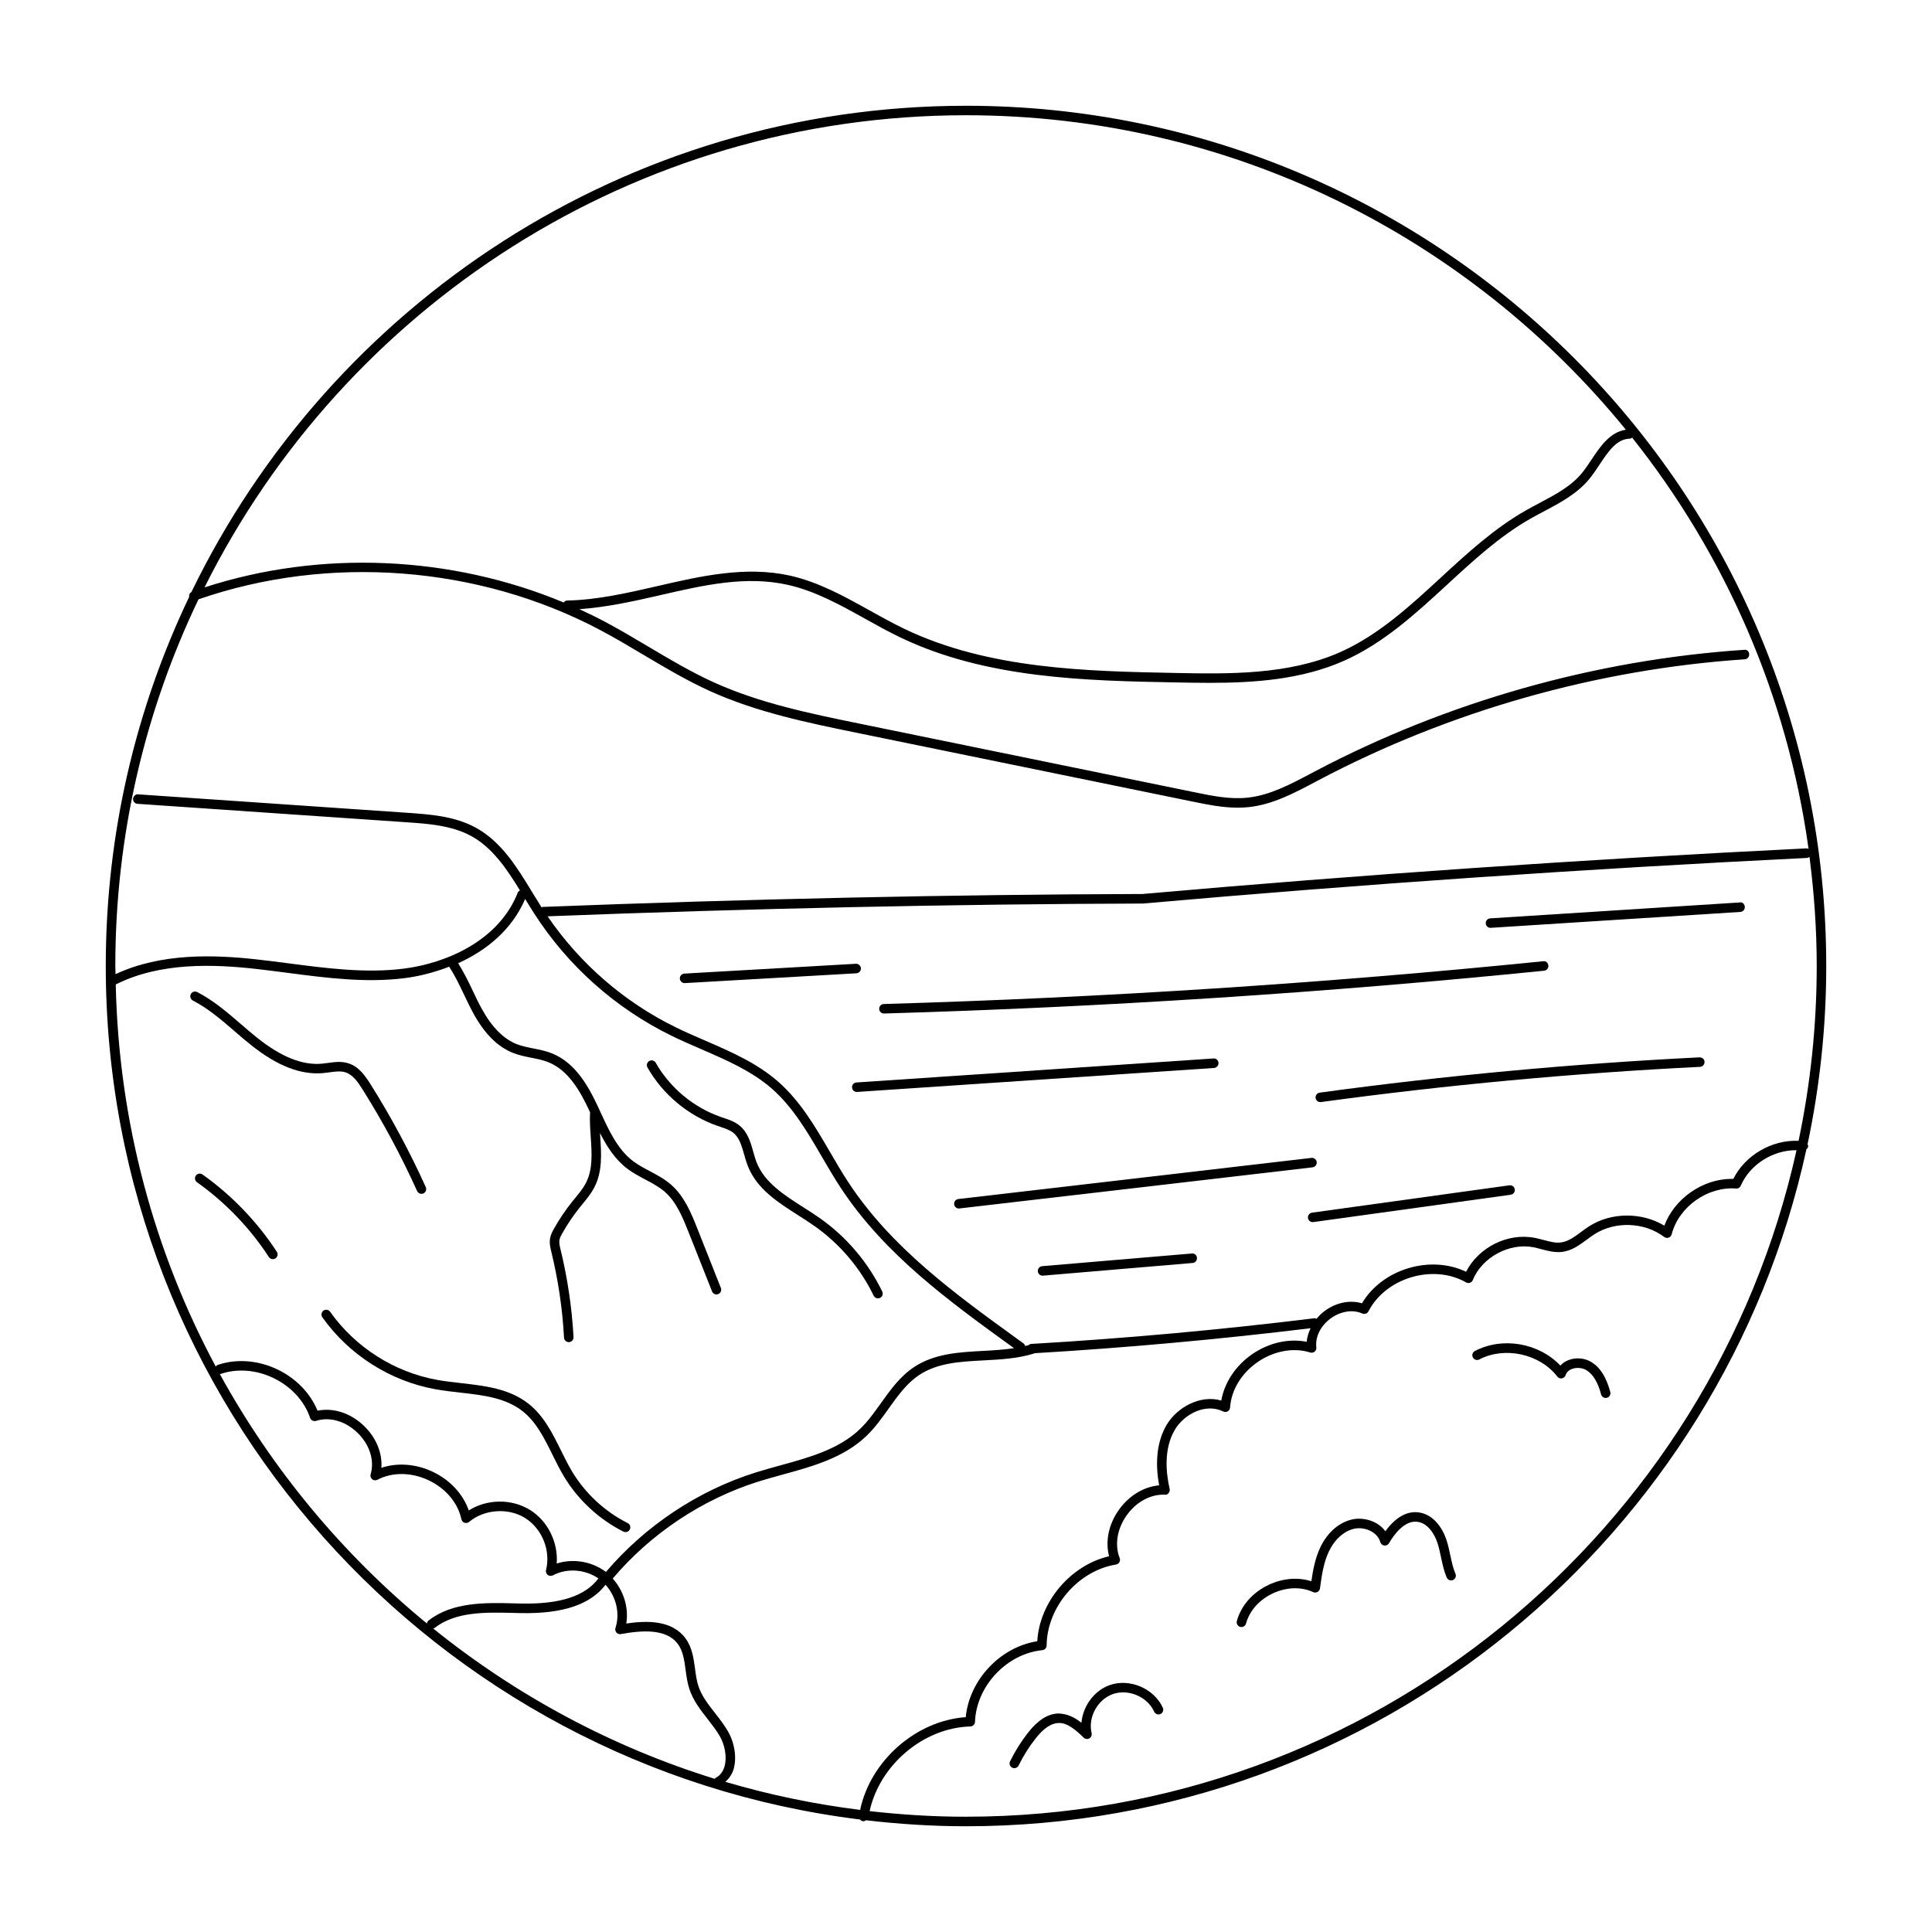 <?xml version="1.0" encoding="UTF-8"?>
<!-- Uploaded to: ICON Repo, www.svgrepo.com, Generator: ICON Repo Mixer Tools -->
<svg fill="#000000" width="800px" height="800px" version="1.1" viewBox="144 144 512 512" xmlns="http://www.w3.org/2000/svg">
 <g>
  <path d="m341.21 449.95c0.297 1.043 0.59 2.086 0.98 3.066 2.375 6.066 7.957 9.617 13.352 13.055 1.441 0.922 2.883 1.836 4.25 2.801 6.715 4.715 12.156 11.109 15.742 18.5 0.215 0.449 0.664 0.707 1.133 0.707 0.188 0 0.375-0.039 0.551-0.129 0.625-0.301 0.887-1.059 0.582-1.684-3.769-7.769-9.496-14.5-16.562-19.465-1.398-0.98-2.867-1.918-4.344-2.859-5.059-3.219-10.281-6.547-12.363-11.848-0.355-0.906-0.625-1.871-0.895-2.828-0.723-2.559-1.465-5.195-3.672-6.992-1.285-1.043-2.785-1.543-4.234-2.031l-0.703-0.242c-7.199-2.488-13.484-7.719-17.246-14.352-0.344-0.609-1.117-0.816-1.719-0.477-0.605 0.344-0.816 1.113-0.477 1.719 4.062 7.16 10.844 12.809 18.613 15.492l0.727 0.246c1.293 0.438 2.519 0.848 3.449 1.605 1.586 1.285 2.188 3.438 2.832 5.719z"/>
  <path d="m231.29 428.18c1.551-0.207 3.012-0.414 4.301 0.016 1.914 0.621 3.266 2.566 4.488 4.508 5.402 8.594 10.27 17.656 14.465 26.938 0.211 0.461 0.668 0.738 1.145 0.738 0.172 0 0.348-0.035 0.523-0.113 0.629-0.285 0.914-1.035 0.625-1.668-4.242-9.379-9.16-18.543-14.621-27.23-1.473-2.336-3.129-4.684-5.844-5.566-1.836-0.609-3.656-0.359-5.41-0.117-0.531 0.074-1.062 0.148-1.59 0.191-5.207 0.508-10.828-1.781-17.156-6.801-1.512-1.199-2.977-2.465-4.441-3.734-3.547-3.059-7.223-6.231-11.512-8.434-0.625-0.316-1.379-0.074-1.699 0.547-0.316 0.621-0.074 1.379 0.547 1.699 4.023 2.062 7.582 5.133 11.02 8.098 1.492 1.289 2.981 2.574 4.523 3.793 6.856 5.445 13.027 7.844 18.938 7.34 0.566-0.051 1.137-0.121 1.707-0.203z"/>
  <path d="m309.22 549.89c0.184 0.09 0.375 0.133 0.566 0.133 0.461 0 0.906-0.254 1.125-0.695 0.309-0.625 0.059-1.383-0.562-1.691-5.996-3.008-11.207-7.816-14.676-13.559-1.094-1.812-2.07-3.793-3.019-5.711-2.234-4.523-4.547-9.199-8.648-12.41-5.074-3.965-11.531-4.699-17.777-5.41-2.137-0.242-4.344-0.492-6.426-0.871-11.344-2.055-21.664-8.633-28.32-18.047-0.398-0.566-1.188-0.703-1.758-0.301-0.566 0.402-0.703 1.188-0.301 1.758 7.031 9.941 17.938 16.895 29.922 19.07 2.168 0.395 4.418 0.648 6.594 0.895 6.168 0.703 11.996 1.367 16.508 4.894 3.652 2.856 5.738 7.07 7.945 11.539 0.973 1.965 1.977 3.996 3.125 5.894 3.711 6.144 9.289 11.297 15.699 14.516z"/>
  <path d="m197.66 455.25c-0.566-0.402-1.352-0.262-1.758 0.301-0.402 0.566-0.266 1.352 0.301 1.758 7.469 5.289 14.055 12.137 19.047 19.812 0.242 0.367 0.648 0.57 1.059 0.57 0.234 0 0.477-0.062 0.688-0.203 0.582-0.383 0.746-1.16 0.367-1.746-5.164-7.938-11.98-15.02-19.703-20.492z"/>
  <path d="m372.15 400.6c-0.039-0.695-0.684-1.234-1.332-1.188l-45.465 2.602c-0.695 0.039-1.227 0.633-1.188 1.332 0.039 0.668 0.594 1.188 1.258 1.188h0.074l45.465-2.602c0.695-0.043 1.227-0.641 1.188-1.332z"/>
  <path d="m378.25 412.59h0.035c58.184-1.691 117.04-5.504 174.92-11.34 0.688-0.07 1.195-0.688 1.125-1.383-0.074-0.688-0.625-1.266-1.383-1.125-57.82 5.832-116.61 9.645-174.73 11.332-0.699 0.02-1.246 0.602-1.227 1.293 0.02 0.684 0.582 1.227 1.258 1.227z"/>
  <path d="m466.91 425.68c-0.043-0.695-0.621-1.246-1.34-1.172l-94.598 6.356c-0.695 0.043-1.219 0.645-1.172 1.34 0.043 0.664 0.594 1.176 1.254 1.176l0.082-0.004 94.598-6.356c0.695-0.043 1.219-0.645 1.172-1.34z"/>
  <path d="m594.4 424.21c-33.523 1.664-67.395 4.812-100.67 9.352-0.688 0.094-1.172 0.734-1.078 1.422 0.09 0.629 0.629 1.086 1.25 1.086 0.055 0 0.113-0.004 0.172-0.012 33.199-4.535 66.996-7.676 100.45-9.332 0.695-0.035 1.23-0.625 1.195-1.324-0.035-0.695-0.5-1.152-1.324-1.195z"/>
  <path d="m492.94 451.96c-0.078-0.695-0.738-1.207-1.398-1.102l-93.578 10.898c-0.688 0.078-1.188 0.703-1.102 1.398 0.074 0.641 0.621 1.113 1.25 1.113l0.148-0.012 93.578-10.898c0.688-0.078 1.188-0.703 1.102-1.398z"/>
  <path d="m459.84 476.19-39.656 3.359c-0.688 0.059-1.207 0.668-1.145 1.363 0.055 0.656 0.605 1.152 1.254 1.152l0.109-0.004 39.656-3.359c0.695-0.059 1.207-0.668 1.145-1.363-0.055-0.688-0.59-1.23-1.363-1.145z"/>
  <path d="m544.01 458.12-52.305 7.246c-0.688 0.098-1.172 0.734-1.078 1.422 0.09 0.629 0.629 1.086 1.25 1.086 0.055 0 0.113-0.004 0.172-0.012l52.305-7.246c0.688-0.098 1.172-0.734 1.078-1.422-0.098-0.684-0.668-1.137-1.422-1.078z"/>
  <path d="m605.06 383.16-66.148 4.215c-0.695 0.043-1.219 0.641-1.176 1.332 0.039 0.668 0.594 1.18 1.254 1.18l0.078-0.004 66.148-4.215c0.695-0.043 1.219-0.641 1.176-1.332-0.039-0.695-0.613-1.367-1.332-1.176z"/>
  <path d="m623.02 447.24c3.227-15.25 4.953-31.047 4.953-47.242 0-125.71-102.27-227.97-227.97-227.97-90.203 0-168.33 52.664-205.27 128.86-0.461 0.262-0.695 0.746-0.598 1.273-14.156 29.668-22.105 62.84-22.105 97.844 0 116.18 87.379 212.27 199.86 226.18 0.191 0.219 0.438 0.398 0.746 0.441 0.059 0.012 0.121 0.016 0.184 0.016 0.258 0 0.48-0.117 0.684-0.254 8.703 1.012 17.535 1.59 26.504 1.59 109.04 0 200.39-76.957 222.71-179.4 0.234-0.191 0.418-0.445 0.461-0.766 0.027-0.211-0.082-0.379-0.152-0.562zm-2.375-0.914c-7.055-0.312-14.145 3.785-17.293 10.09-0.156-0.004-0.316-0.004-0.469-0.004-7.656 0-15.145 5.234-17.82 12.402-5.938-3.602-14.031-3.602-19.902 0.148-0.734 0.473-1.445 1-2.16 1.523-1.742 1.289-3.387 2.508-5.273 2.766-1.445 0.223-3.031-0.207-4.676-0.645-0.754-0.203-1.512-0.402-2.269-0.551-7.227-1.426-14.941 2.496-18.254 8.969-4.516-2.148-9.984-2.516-15.227-0.961-5.324 1.578-9.77 4.945-12.367 9.324-3.164-0.945-6.828-0.215-9.852 2.008-0.84 0.621-1.551 1.344-2.188 2.106-0.184-0.07-0.355-0.184-0.559-0.152-24.828 3.059-50.102 5.352-75.109 6.809-0.25 0.016-0.441 0.168-0.629 0.309-0.309 0.086-0.621 0.156-0.934 0.234-0.078-0.254-0.184-0.504-0.414-0.672l-1.648-1.195c-16.41-11.875-33.379-24.164-44.746-41.465-1.711-2.602-3.324-5.379-4.891-8.062-3.863-6.637-7.856-13.496-13.762-18.672-5.652-4.945-12.621-7.961-19.352-10.875-2.633-1.141-5.269-2.281-7.828-3.539-13.676-6.707-25.324-16.855-33.91-29.387 54.738-2.109 107.78-3.246 157.77-3.383 58.258-5.144 117.48-9.211 176.04-12.09 0.242-0.012 0.422-0.16 0.609-0.289 1.219 9.48 1.918 19.121 1.918 28.93 0 15.879-1.672 31.371-4.809 46.328zm-169.46 91.305c-4.078 0.363-7.981 2.715-10.668 6.488-2.707 3.809-3.637 8.301-2.602 12.297-10.199 2.383-18.41 12.07-19.031 22.527-9.816 1.543-17.992 10.238-18.953 20.121-13.23 0.926-25.277 11.609-27.984 24.578-12.23-1.523-24.16-4.019-35.707-7.434 0.961-0.898 1.762-1.965 2.172-3.367 0.879-3.027 0.281-6.981-1.531-10.082-0.988-1.699-2.203-3.246-3.375-4.754-1.832-2.344-3.559-4.555-4.422-7.18-0.469-1.438-0.68-2.981-0.895-4.613-0.375-2.766-0.758-5.625-2.508-8.008-3.512-4.801-9.984-4.801-15.711-3.957 0.699-4.25-0.715-8.707-3.59-11.918 10.078-11.898 23.719-21.016 38.594-25.695 2.109-0.664 4.277-1.258 6.449-1.855 7.941-2.184 16.152-4.438 22.188-10.234 2.273-2.176 4.113-4.758 5.894-7.258 2.445-3.43 4.758-6.66 8.035-8.855 4.891-3.273 10.855-3.586 17.164-3.918 4.453-0.234 9.059-0.477 13.359-1.832 0.035-0.012 0.043-0.051 0.078-0.066 24.371-1.441 48.977-3.672 73.184-6.625-0.547 1.156-0.941 2.363-1.035 3.598-4.754-0.941-10.012 0.234-14.414 3.262-4.414 3.035-7.398 7.543-8.215 12.305-5.559-1.613-11.758 1.789-14.523 6.504-2.449 4.188-3.113 9.684-1.949 15.961zm-166.71 6.535c-4.875-3.047-11.418-2.934-16.246 0.117-1.5-4.344-4.981-8.098-9.605-10.277-4.449-2.086-9.352-2.426-13.551-1.023 0.281-3.863-1.348-7.918-4.535-11.035-3.543-3.457-8.176-4.973-12.383-4.098-1.875-4.57-5.625-8.48-10.441-10.844-5.199-2.543-11.059-3.012-16.09-1.266-0.207 0.074-0.316 0.254-0.453 0.406-16.242-30.297-25.711-64.719-26.496-101.25 11.828-5.969 26.027-5.363 37.141-4.129 2.809 0.316 5.617 0.684 8.434 1.047 10.18 1.332 20.719 2.715 31.098 1.387 3.758-0.477 7.769-1.504 11.688-3.016 1.488 2.281 2.707 4.812 3.875 7.269 0.812 1.707 1.617 3.41 2.523 5.062 2.988 5.453 6.43 8.891 10.535 10.52 1.598 0.633 3.266 0.965 4.879 1.285 1.578 0.316 3.078 0.613 4.477 1.176 5.269 2.106 8.414 7.617 10.801 12.727l0.246 0.531c-0.113 2.191 0.027 4.418 0.18 6.578 0.297 4.402 0.574 8.562-1.273 12.152-0.723 1.41-1.75 2.656-2.832 3.981l-0.742 0.906c-1.82 2.273-3.465 4.699-4.875 7.207-0.441 0.789-0.891 1.637-1.055 2.629-0.215 1.266 0.078 2.481 0.348 3.582 1.805 7.445 2.938 15.074 3.352 22.695 0.039 0.668 0.594 1.191 1.258 1.191h0.07c0.695-0.039 1.227-0.633 1.191-1.328-0.43-7.773-1.578-15.562-3.43-23.188-0.223-0.914-0.434-1.781-0.309-2.539 0.098-0.586 0.418-1.188 0.766-1.801 1.348-2.394 2.914-4.707 4.644-6.867l0.723-0.887c1.121-1.363 2.281-2.773 3.133-4.43 2.168-4.211 1.852-8.922 1.539-13.473-0.02-0.297-0.031-0.598-0.051-0.895 1.82 3.574 3.965 6.953 7.199 9.422 1.516 1.152 3.188 2.035 4.809 2.898 1.871 0.988 3.641 1.93 5.133 3.227 3.168 2.754 4.859 7.019 6.352 10.781l6.199 15.641c0.195 0.496 0.668 0.797 1.172 0.797 0.152 0 0.309-0.031 0.461-0.09 0.648-0.254 0.965-0.988 0.707-1.633l-6.199-15.641c-1.598-4.031-3.41-8.594-7.039-11.754-1.707-1.492-3.691-2.539-5.609-3.559-1.598-0.848-3.106-1.645-4.457-2.676-4.07-3.098-6.367-8.094-8.586-12.926l-0.738-1.598c-2.594-5.559-6.062-11.57-12.148-14.008-1.613-0.645-3.297-0.98-4.926-1.305-1.57-0.309-3.051-0.605-4.441-1.156-3.484-1.383-6.594-4.543-9.25-9.387-0.879-1.609-1.668-3.273-2.453-4.93-1.129-2.379-2.332-4.816-3.777-7.109 7.508-3.375 14.289-8.918 17.754-17.039 0.785 1.285 1.562 2.566 2.363 3.809 8.941 13.93 21.531 25.145 36.398 32.438 2.598 1.27 5.269 2.43 7.938 3.586 6.559 2.84 13.34 5.769 18.691 10.461 5.598 4.898 9.484 11.582 13.246 18.043 1.586 2.711 3.219 5.519 4.965 8.184 11.621 17.688 28.781 30.105 45.379 42.121l0.574 0.414c-2.676 0.402-5.43 0.578-8.137 0.719-6.375 0.336-12.969 0.684-18.43 4.34-3.664 2.449-6.219 6.027-8.684 9.484-1.719 2.406-3.488 4.891-5.59 6.902-5.578 5.352-13.48 7.527-21.117 9.625-2.199 0.605-4.394 1.211-6.539 1.883-15.27 4.801-29.273 14.152-39.648 26.348-3.676-2.781-8.68-3.637-13.051-2.234 0.434-5.531-2.309-11.227-7.047-14.188zm20 19.816c2.766 3.051 3.906 7.5 2.633 11.438-0.133 0.422-0.039 0.887 0.25 1.215 0.289 0.34 0.738 0.492 1.172 0.414 5.426-0.98 12.039-1.555 15.129 2.648 1.367 1.875 1.691 4.297 2.035 6.859 0.227 1.68 0.457 3.41 1.004 5.066 1 3.039 2.945 5.531 4.828 7.941 1.121 1.438 2.281 2.922 3.188 4.473 1.457 2.496 1.973 5.75 1.285 8.109-0.41 1.41-1.211 2.434-2.375 3.031-0.098 0.051-0.121 0.164-0.199 0.234-27.492-8.516-52.723-22.188-74.625-39.84 0.105-0.043 0.223-0.035 0.316-0.109 5.652-4.414 13.523-4.207 21.152-4.016l1.824 0.043c11.035 0.207 18.352-2.242 22.383-7.508zm95.535-389.44c70.477 0 133.48 32.527 174.86 83.336-4.199 0.621-6.797 4.453-9.09 7.902-0.797 1.195-1.586 2.387-2.434 3.438-2.902 3.602-7.035 5.789-11.41 8.109-1.25 0.664-2.5 1.328-3.715 2.023-8.301 4.742-15.469 11.34-22.395 17.727-8.152 7.519-16.586 15.285-26.734 19.777-13.711 6.066-29.695 5.762-43.758 5.484-23.152-0.453-49.391-0.969-71.695-11.699-3.106-1.492-6.199-3.211-9.195-4.879-6.637-3.695-13.496-7.512-21.082-9.211-11.742-2.617-23.641 0.121-35.145 2.773-7.832 1.801-15.93 3.664-23.902 3.824-0.395 0.008-0.707 0.223-0.934 0.516-29.867-12.453-64.414-13.992-95.184-3.992 36.984-74.094 113.54-125.13 201.82-125.13zm-203.41 128.29c34.461-11.957 74.188-8.965 106.44 8.125 3.883 2.055 7.738 4.348 11.469 6.566 5.637 3.352 11.465 6.812 17.566 9.586 12.449 5.652 25.988 8.43 39.086 11.113l88.84 18.195c3.902 0.797 7.918 1.625 12.008 1.625 0.98 0 1.965-0.051 2.953-0.152 6.297-0.684 11.961-3.684 17.43-6.582l1.188-0.629c34.676-18.281 73.684-29.332 112.8-31.957 0.695-0.043 1.219-0.645 1.172-1.34-0.043-0.688-0.523-1.305-1.34-1.172-39.469 2.641-78.824 13.789-113.8 32.242l-1.195 0.629c-5.258 2.785-10.707 5.672-16.52 6.297-4.719 0.523-9.539-0.473-14.188-1.434l-88.84-18.195c-12.953-2.652-26.352-5.402-38.543-10.938-5.973-2.711-11.738-6.141-17.32-9.457-3.758-2.234-7.641-4.543-11.578-6.629-2.195-1.164-4.426-2.25-6.688-3.285 7.164-0.504 14.305-2.078 21.238-3.672 11.754-2.711 22.852-5.269 34.027-2.769 7.227 1.613 13.93 5.344 20.41 8.949 3.027 1.688 6.16 3.43 9.328 4.953 22.793 10.965 49.328 11.488 72.738 11.945 3.012 0.059 6.109 0.117 9.254 0.117 11.828 0 24.34-0.848 35.578-5.82 10.523-4.66 19.113-12.574 27.418-20.227 6.824-6.293 13.883-12.797 21.938-17.398 1.191-0.68 2.414-1.328 3.644-1.977 4.41-2.336 8.965-4.754 12.188-8.754 0.895-1.113 1.738-2.367 2.574-3.633 2.336-3.512 4.543-6.828 8.031-6.902 0.25-0.004 0.438-0.148 0.629-0.277 24.504 30.832 41.109 68.18 46.754 109.01-0.16-0.055-0.27-0.168-0.473-0.16-58.578 2.879-117.84 6.953-176.03 12.094-50.293 0.133-103.78 1.285-158.99 3.426-0.105 0.004-0.172 0.098-0.27 0.125-0.852-1.34-1.688-2.703-2.519-4.074-3.981-6.543-8.094-13.312-14.922-17.055-5.652-3.086-12.266-3.539-18.098-3.938l-71.383-4.894c-0.547-0.129-1.289 0.473-1.34 1.172-0.051 0.695 0.473 1.293 1.172 1.34l71.379 4.894c5.574 0.383 11.891 0.816 17.059 3.641 5.656 3.094 9.422 8.715 12.914 14.41-0.246 0.137-0.473 0.32-0.582 0.602-4.953 12.648-18.832 18.691-30.164 20.129-10.047 1.277-20.43-0.078-30.453-1.387-2.832-0.367-5.664-0.738-8.488-1.047-11.137-1.238-25.297-1.805-37.484 3.902-0.008-0.727-0.055-1.445-0.055-2.176 0-34.773 7.926-67.723 22.043-97.164zm5.629 205.27c0.078-0.012 0.152 0.039 0.23 0.016 4.379-1.52 9.543-1.117 14.148 1.145 4.602 2.254 8.094 6.078 9.574 10.488 0.223 0.648 0.926 1 1.578 0.797 3.586-1.168 7.824 0.062 11.02 3.191 3.199 3.129 4.516 7.324 3.445 10.945-0.148 0.488 0.016 1.012 0.41 1.332 0.391 0.32 0.941 0.379 1.383 0.137 3.926-2.066 8.984-2.023 13.539 0.121 4.551 2.141 7.809 6.008 8.715 10.336 0.094 0.434 0.402 0.789 0.82 0.934 0.43 0.137 0.887 0.059 1.227-0.227 4.004-3.359 10.391-3.812 14.824-1.035 4.512 2.824 6.856 8.621 5.566 13.785-0.121 0.48 0.055 0.988 0.441 1.301 0.391 0.305 0.922 0.344 1.367 0.117 3.785-2.004 8.559-1.586 12.07 0.812-3.492 4.684-10.191 6.871-20.434 6.656l-1.82-0.043c-7.691-0.195-16.398-0.418-22.762 4.547-0.258 0.199-0.391 0.484-0.445 0.781-22.254-18.281-40.949-40.734-54.898-66.148zm197.78 117.35c-8.641 0-17.156-0.539-25.547-1.488 2.637-12.168 14.211-22.098 26.691-22.434 0.664-0.02 1.199-0.547 1.227-1.211 0.367-9.52 8.383-18.051 17.859-19.012 0.641-0.07 1.125-0.602 1.133-1.246 0.082-10.188 8.328-19.809 18.383-21.445 0.375-0.062 0.703-0.289 0.891-0.621 0.191-0.328 0.223-0.727 0.078-1.082-1.371-3.527-0.68-7.769 1.855-11.336 2.461-3.453 6.078-5.484 9.742-5.484 0.117 0 0.242 0.004 0.363 0.012 0.551 0.07 0.766-0.152 1.02-0.457 0.25-0.301 0.344-0.699 0.262-1.082-1-4.367-1.57-10.629 1.352-15.621 2.465-4.211 8.203-7.191 12.852-4.887 0.363 0.176 0.828 0.164 1.188-0.039 0.363-0.211 0.602-0.59 0.625-1.012 0.289-4.606 3.031-9.113 7.332-12.07 4.301-2.957 9.512-3.891 13.898-2.516 0.418 0.129 0.852 0.043 1.18-0.23 0.328-0.27 0.496-0.695 0.449-1.117-0.328-2.766 1.113-5.699 3.758-7.652 2.656-1.957 5.891-2.461 8.422-1.328 0.613 0.266 1.328 0.02 1.633-0.574 2.176-4.246 6.328-7.543 11.387-9.043 5.047-1.496 10.336-1.004 14.477 1.371 0.316 0.188 0.699 0.211 1.039 0.098 0.344-0.117 0.621-0.383 0.754-0.719 2.441-6.043 9.672-9.918 16.016-8.703 0.703 0.137 1.402 0.324 2.102 0.512 1.805 0.48 3.676 0.98 5.668 0.715 2.523-0.348 4.508-1.82 6.426-3.238 0.668-0.496 1.332-0.988 2.023-1.434 5.5-3.519 13.27-3.219 18.477 0.723 0.344 0.25 0.789 0.324 1.176 0.188 0.398-0.145 0.703-0.469 0.809-0.875 1.879-7.312 9.516-12.715 17.055-12.145 0.523 0.07 1.043-0.254 1.258-0.754 2.461-5.684 8.633-9.48 14.777-9.402-22.375 100.91-112.52 176.63-220.07 176.63z"/>
  <path d="m565.65 504.91c-1.742-1.039-4.039-1.215-5.969-0.48-0.875 0.336-1.609 0.832-2.168 1.457-5.688-5.977-15.273-7.703-22.656-3.856-0.613 0.324-0.852 1.082-0.531 1.703 0.324 0.613 1.086 0.855 1.703 0.531 6.75-3.523 16.023-1.492 20.676 4.543 0.285 0.375 0.754 0.562 1.219 0.473 0.461-0.082 0.84-0.414 0.98-0.859 0.297-0.93 1.074-1.402 1.68-1.629 1.191-0.453 2.715-0.34 3.785 0.289 1.777 1.059 3.066 3.168 3.941 6.453 0.148 0.562 0.66 0.934 1.215 0.934 0.109 0 0.215-0.016 0.324-0.043 0.668-0.176 1.074-0.867 0.891-1.539-1.047-3.949-2.711-6.559-5.082-7.969z"/>
  <path d="m528.34 556.15c-0.285-1.363-0.586-2.773-1.043-4.148-1.066-3.191-3.57-6.766-7.41-7.211-3.106-0.395-6.148 1.406-8.742 5.004-1.973-2.688-5.742-3.816-8.832-3.121-3.5 0.789-6.574 3.492-8.438 7.426-1.344 2.856-1.922 6.012-2.352 8.945-3.531-1.121-7.559-0.797-11.258 0.93-4.262 1.992-7.356 5.496-8.488 9.613-0.184 0.676 0.211 1.363 0.879 1.551 0.113 0.031 0.227 0.043 0.336 0.043 0.555 0 1.062-0.367 1.215-0.926 0.934-3.406 3.531-6.32 7.125-8 3.582-1.672 7.488-1.801 10.691-0.324 0.367 0.164 0.789 0.145 1.133-0.043 0.348-0.191 0.59-0.535 0.645-0.93 0.457-3.324 0.93-6.762 2.352-9.781 1.504-3.18 4.016-5.438 6.711-6.043 2.621-0.59 6.121 0.715 6.934 3.539 0.137 0.488 0.551 0.84 1.055 0.906 0.555 0.051 0.992-0.176 1.246-0.621 1.328-2.293 4.152-6.109 7.504-5.668 2.66 0.316 4.488 3.051 5.309 5.512 0.414 1.238 0.684 2.516 0.969 3.867 0.379 1.785 0.766 3.637 1.516 5.391 0.277 0.648 1.039 0.922 1.652 0.668 0.641-0.277 0.941-1.012 0.668-1.652-0.656-1.535-1.004-3.184-1.371-4.926z"/>
  <path d="m438.17 590.54c-4.211 1.441-7.203 5.629-7.578 10.016-1.781-1.426-3.699-2.387-6.07-2.465-2.785 0.051-5.422 1.707-8.062 5.066-1.852 2.348-3.457 4.91-4.781 7.617-0.305 0.625-0.043 1.379 0.582 1.684 0.176 0.09 0.363 0.129 0.551 0.129 0.469 0 0.914-0.262 1.133-0.707 1.246-2.543 2.754-4.949 4.496-7.16 2.144-2.731 4.152-4.074 6.125-4.109 2.309-0.082 4.59 1.895 6.613 3.879 0.402 0.395 1.023 0.473 1.5 0.195 0.488-0.277 0.734-0.84 0.605-1.387-1.004-4.223 1.609-8.969 5.707-10.375 4.102-1.387 9.082 0.738 10.875 4.688 0.289 0.629 1.047 0.914 1.668 0.625 0.633-0.285 0.914-1.035 0.625-1.668-2.301-5.066-8.699-7.836-13.984-6.027z"/>
 </g>
</svg>